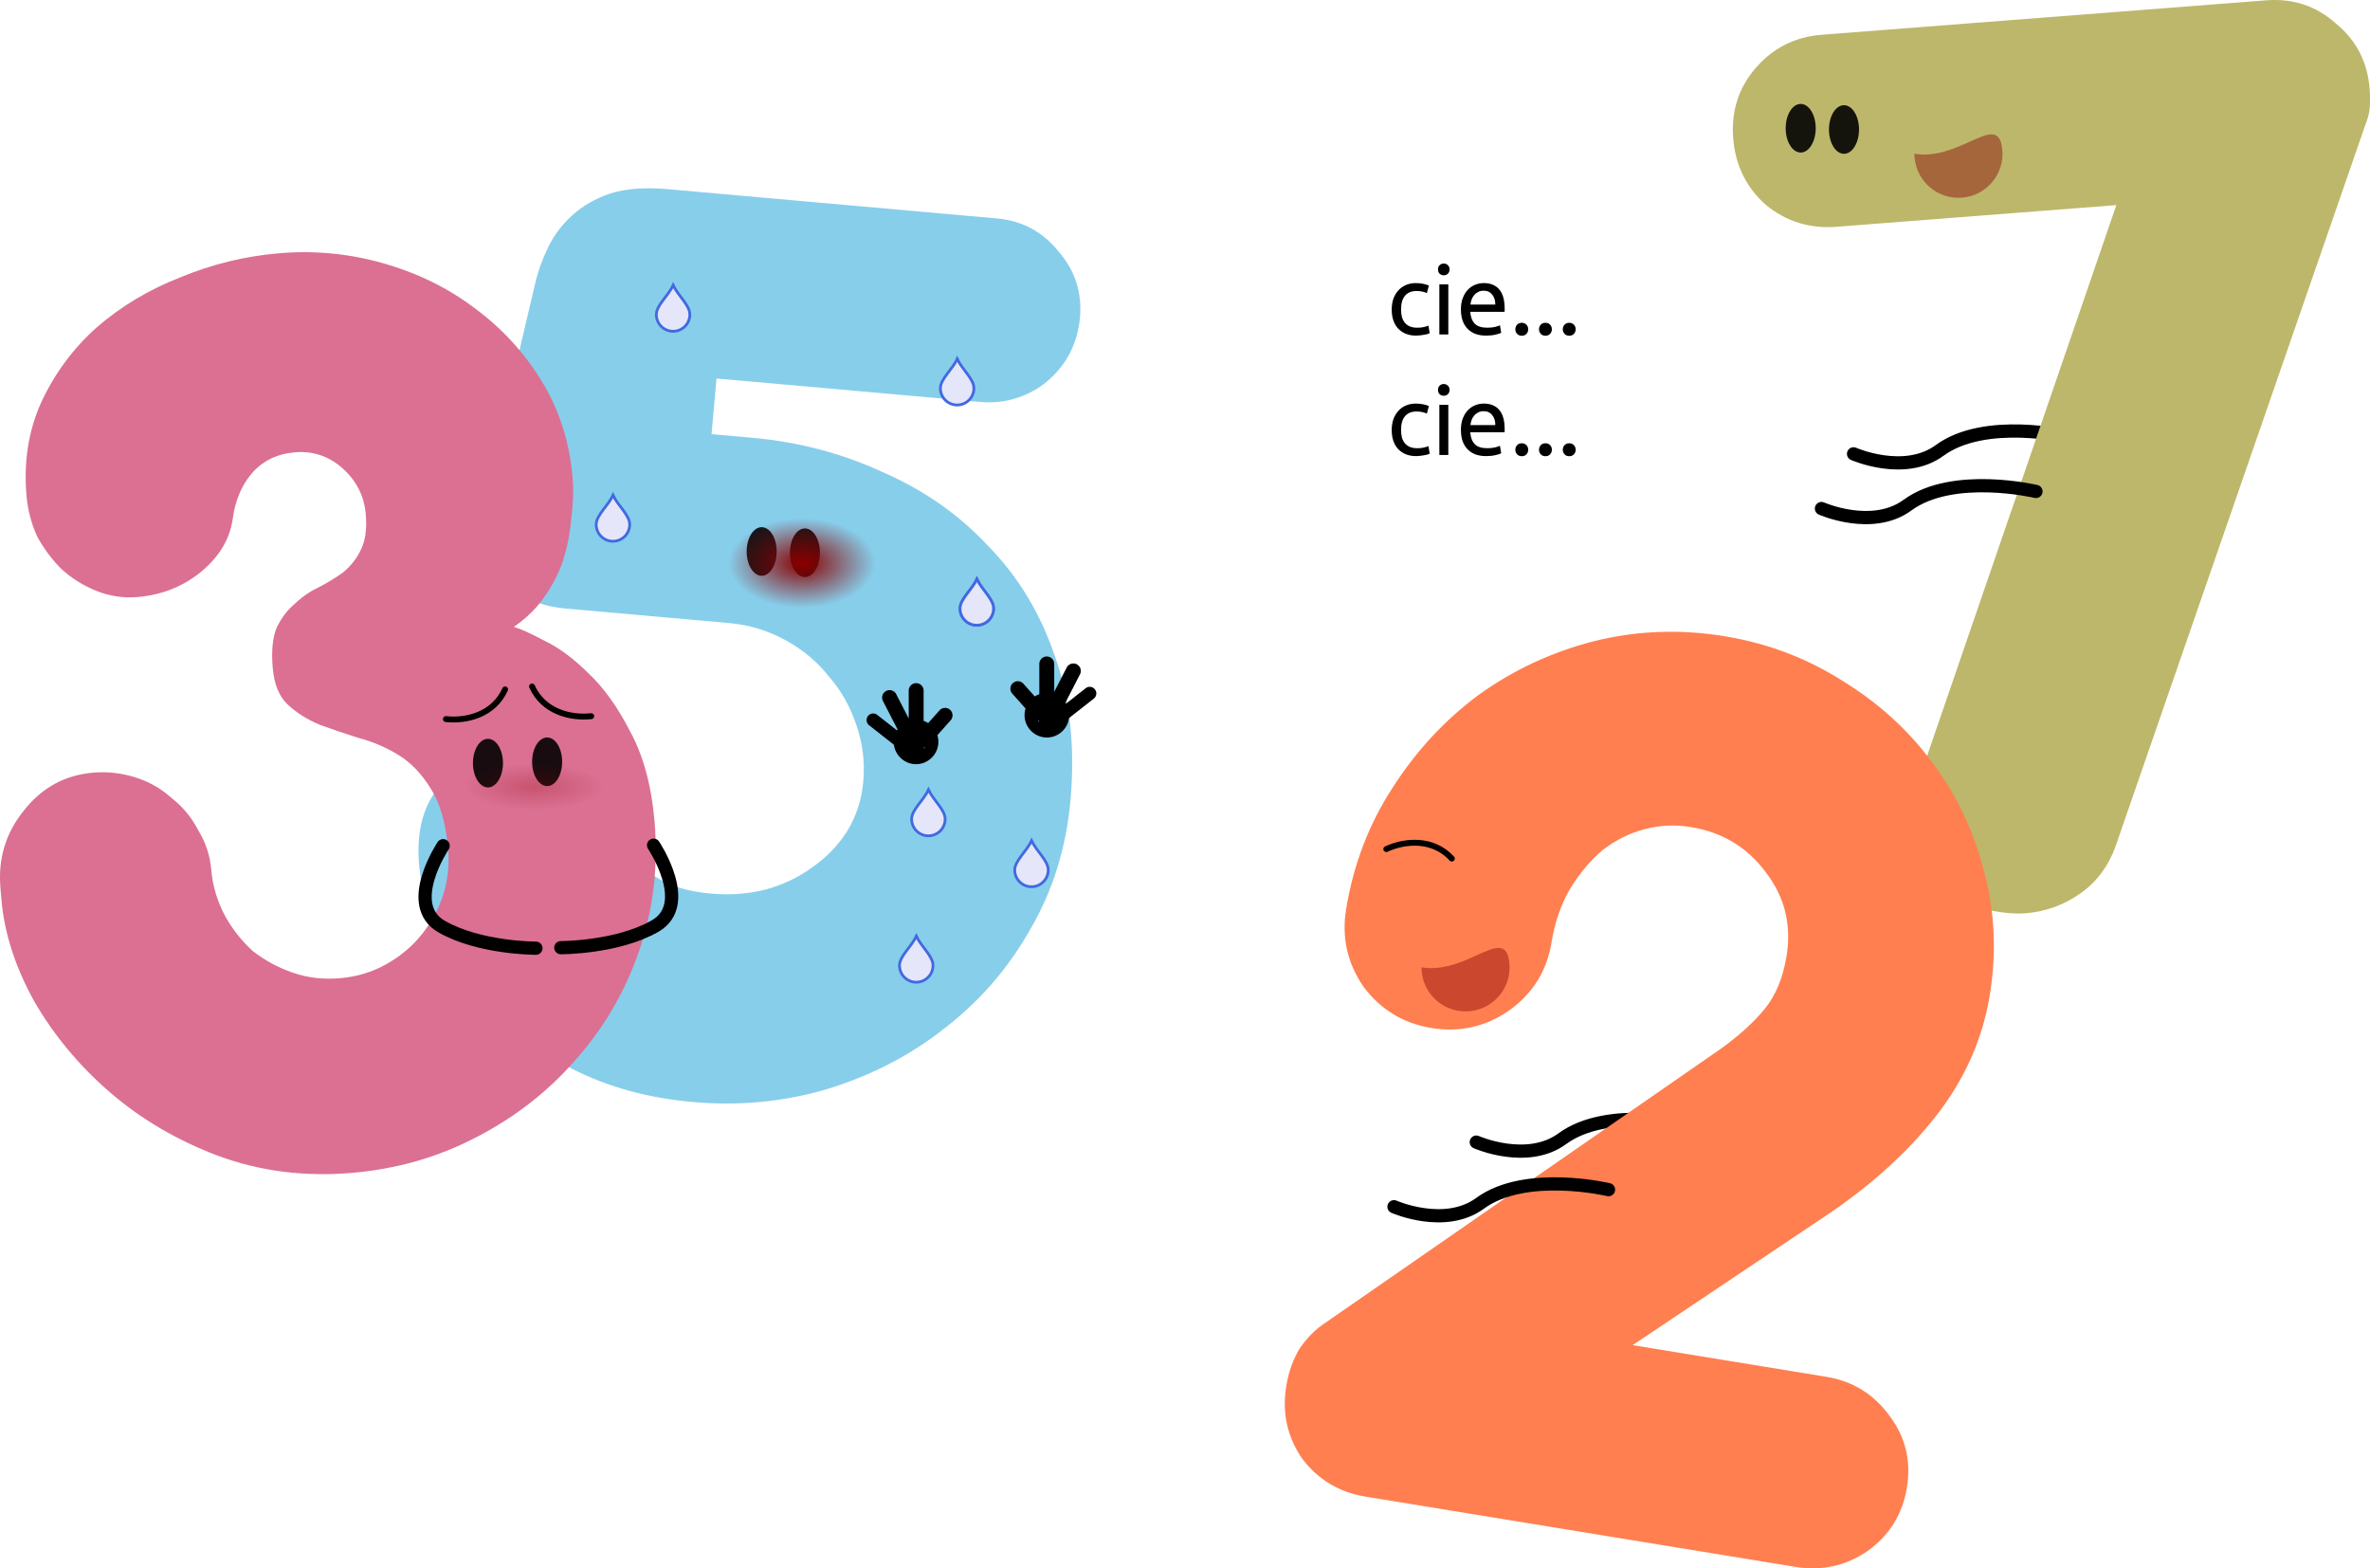 <?xml version="1.0" encoding="UTF-8"?>
<!-- Created with Inkscape (http://www.inkscape.org/) -->
<svg width="226.65mm" height="149.98mm" version="1.1" viewBox="0 0 226.65 149.98" xmlns="http://www.w3.org/2000/svg" xmlns:xlink="http://www.w3.org/1999/xlink">
 <defs>
  <linearGradient id="linearGradient37954">
   <stop stop-color="#8b0000" offset="0"/>
   <stop stop-color="#8b0000" stop-opacity="0" offset="1"/>
  </linearGradient>
  <marker id="DotS" overflow="visible" orient="auto">
   <path transform="matrix(.2 0 0 .2 1.48 .2)" d="m-2.5-1c0 2.76-2.24 5-5 5s-5-2.24-5-5 2.24-5 5-5 5 2.24 5 5z" fill="context-stroke" fill-rule="evenodd" stroke="context-stroke" stroke-width="1pt"/>
  </marker>
  <filter id="filter38119" x="-.637" y="-.637" width="2.274" height="2.274" color-interpolation-filters="sRGB">
   <feGaussianBlur stdDeviation="1.673"/>
  </filter>
  <radialGradient id="radialGradient39115" cx="57.939" cy="128.13" r="7.491" gradientTransform="matrix(.421 0 0 .421 43.777 72.192)" gradientUnits="userSpaceOnUse" xlink:href="#linearGradient37954"/>
  <radialGradient id="radialGradient39123" cx="57.939" cy="128.13" r="7.491" gradientTransform="matrix(.421 0 0 .421 69.705 47.958)" gradientUnits="userSpaceOnUse" xlink:href="#linearGradient37954"/>
 </defs>
 <g transform="translate(-11.284 -70.051)">
  <path d="m209.06 111.82s-7.935-1.881-12.286 1.308c-3.373 2.473-8.229 0.326-8.229 0.326" fill="none" marker-end="url(#DotS)" stroke="#000" stroke-linecap="round" stroke-width="1.265"/>
  <path d="m172.98 177.64s-7.935-1.881-12.286 1.308c-3.373 2.473-8.229 0.326-8.229 0.326" fill="none" marker-end="url(#DotS)" stroke="#000" stroke-linecap="round" stroke-width="1.265"/>
  <path d="m237.9 78.552q-0.299-3.854-3.221-6.25-2.818-2.518-6.671-2.22l-42.505 3.293q-3.854 0.299-6.363 3.23-2.405 2.809-2.107 6.663 0.299 3.854 3.116 6.372 2.922 2.396 6.776 2.098l26.75-2.072-18.796 54.707q-0.662 1.762-0.486 4.029 0.211 2.72 1.38 4.568 1.161 1.734 2.722 2.754 1.675 1.01 3.419 1.446 1.735 0.322 3.095 0.216 2.834-0.22 5.213-1.886 2.38-1.667 3.407-4.597l23.854-68.896q0.383-0.942 0.435-1.744 0.052-0.802-0.018-1.709z" fill="#bdb76b" stroke-width="7.106px"/>
  <path d="m75.136 88.141q-3.284-0.292-5.516 0.423-2.119 0.725-3.609 2.076t-2.33 3.103q-0.84 1.752-1.218 3.43l-4.949 21.018q-0.377 1.679-0.075 3.417 0.312 1.626 1.324 3.085 1.022 1.346 2.64 2.403 1.628 0.944 4.006 1.155l15.627 1.389q2.831 0.252 5.335 1.615 2.504 1.364 4.145 3.45 1.764 1.983 2.665 4.688 0.911 2.592 0.659 5.423-0.231 2.604-1.565 4.769-1.324 2.051-3.39 3.465-1.953 1.424-4.524 2.109-2.449 0.581-5.053 0.35-3.058-0.272-4.902-1.349-1.845-1.077-2.97-2.547-1.125-1.47-1.9-3.022-0.765-1.666-1.777-3.125-0.898-1.45-2.29-2.486-1.392-1.037-3.883-1.258-3.85-0.342-6.923 2.124-2.959 2.476-3.301 6.326-0.322 3.624 1.241 7.872 1.686 4.145 5.008 7.864 3.332 3.606 8.34 6.334 5.131 2.625 11.586 3.198 6.681 0.594 12.894-1.251 6.336-1.948 11.248-5.848 5.025-3.89 8.143-9.434 3.231-5.534 3.835-12.328 0.684-7.7-1.51-13.83-2.081-6.12-6.372-10.496-4.167-4.479-10.101-7.061-5.811-2.685-12.492-3.279l-3.85-0.342 0.473-5.322 25.253 2.244q1.812 0.161 3.458-0.378 1.646-0.539 2.879-1.57 1.356-1.135 2.177-2.66 0.83-1.638 0.991-3.45 0.322-3.624-2.061-6.346-2.26-2.826-5.883-3.148z" fill="#87ceeb" stroke-width="7.106px"/>
  <ellipse cx="84.126" cy="122.79" rx="1.436" ry="2.324" fill-opacity=".89"/>
  <ellipse cx="88.262" cy="122.91" rx="1.436" ry="2.324" fill-opacity=".89"/>
  <path d="m33.529 119.75q0.343-2.654 1.793-4.375 1.554-1.845 4.159-2.068 2.605-0.223 4.582 1.547 1.977 1.77 2.2 4.376 0.184 2.152-0.502 3.466-0.583 1.191-1.647 2.081-1.075 0.777-2.385 1.459-1.207 0.56-2.262 1.563-1.065 0.89-1.741 2.317-0.563 1.417-0.36 3.796 0.204 2.379 1.443 3.528 1.239 1.149 3.016 1.91 1.767 0.647 3.76 1.276 1.984 0.515 3.79 1.615 1.806 1.101 3.132 3.269 1.317 2.055 1.637 5.793 0.194 2.265-0.528 4.495-0.732 2.116-2.182 3.838-1.347 1.599-3.308 2.679-1.961 1.081-4.34 1.284-2.379 0.204-4.495-0.528-2.116-0.732-3.828-2.068-1.608-1.46-2.689-3.421-1.09-2.075-1.284-4.34-0.175-2.039-1.236-3.774-0.958-1.858-2.547-3.091-1.485-1.356-3.479-1.984-1.994-0.628-4.032-0.453-4.078 0.349-6.648 3.65-2.58 3.188-2.221 7.379l0.097 1.133q0.407 4.757 3.109 9.661 2.815 4.894 7.252 8.736 4.437 3.842 10.333 6.076 6.01 2.224 12.806 1.642 6.457-0.553 11.917-3.416 5.573-2.873 9.519-7.433 4.059-4.569 6.066-10.446 2.007-5.877 1.454-12.334-0.436-5.097-2.333-8.586-1.783-3.499-4.016-5.59-2.12-2.101-4.142-3.068-2.032-1.081-2.968-1.343 1.725-1.175 2.845-2.754 1.224-1.702 1.861-3.582 0.628-1.994 0.793-4.062 0.279-2.078 0.123-3.89-0.436-5.097-2.957-9.217-2.521-4.12-6.417-6.981-3.783-2.871-8.696-4.276-4.913-1.405-10.01-0.969-4.871 0.417-9.389 2.287-4.528 1.757-8.033 4.795-3.392 3.029-5.318 7.187-1.822 4.036-1.405 8.906 0.175 2.039 1.019 3.906 0.948 1.744 2.32 3.11 1.485 1.356 3.375 2.107 1.89 0.751 3.929 0.576 3.398-0.291 5.962-2.336 2.667-2.168 3.104-5.058z" fill="#db7093" stroke-width="7.106px"/>
  <path d="m138.05 196.54q-1.417 0.92-2.478 2.475-0.948 1.573-1.278 3.593-0.623 3.815 1.517 6.929 2.271 3.021 6.086 3.644l41.065 6.71q3.815 0.623 6.929-1.517 3.133-2.253 3.756-6.067 0.623-3.815-1.648-6.835-2.253-3.133-6.067-3.756l-18.513-3.025 18.11-12.131q6.584-4.338 10.791-9.641 4.207-5.303 5.252-11.698 1.008-6.171-0.58-11.96-1.476-5.771-4.986-10.376-3.397-4.587-8.528-7.729-5.113-3.255-11.284-4.263-6.395-1.045-12.521 0.488-6.013 1.552-10.974 5.119-4.848 3.585-8.252 8.904-3.385 5.207-4.43 11.602-0.66 4.039 1.668 7.415 2.459 3.282 6.498 3.942 4.039 0.66 7.415-1.668 3.394-2.441 4.054-6.48 0.477-2.917 1.759-5.127 1.413-2.303 3.147-3.748 1.846-1.426 4.012-1.994 2.166-0.568 4.41-0.201 4.488 0.733 7.135 4.276 2.759 3.561 2.025 8.049-0.513 3.142-2.096 5.072-1.583 1.93-4.193 3.807z" fill="#ff7f50" stroke-width="7.106px"/>
  <ellipse cx="57.949" cy="143.03" rx="1.436" ry="2.324" fill-opacity=".89"/>
  <ellipse cx="63.609" cy="142.9" rx="1.436" ry="2.324" fill-opacity=".89"/>
  <g fill="none" stroke="#000" stroke-linecap="round">
   <path d="m53.663 150.93s-3.779 5.639-0.155 7.726c3.624 2.087 9.028 2.074 9.028 2.074" marker-end="url(#DotS)" stroke-width="1.265"/>
   <path d="m53.928 138.82c2.001 0.217 4.579-0.434 5.659-2.84" stroke-width=".564"/>
   <path d="m67.823 138.54c-2.001 0.217-4.579-0.434-5.659-2.84" stroke-width=".564"/>
   <path d="m73.789 150.88s3.779 5.639 0.155 7.726c-3.624 2.087-9.028 2.074-9.028 2.074" marker-end="url(#DotS)" stroke-width="1.265"/>
  </g>
  <circle transform="matrix(2.146 0 0 .706 -83.887 56.235)" cx="68.166" cy="126.13" r="3.153" fill="url(#radialGradient39115)" filter="url(#filter38119)" opacity=".499"/>
  <circle transform="matrix(2.233 0 0 1.363 -122.14 -14.989)" cx="94.094" cy="101.89" r="3.153" fill="url(#radialGradient39123)" filter="url(#filter38119)"/>
  <g stroke-linecap="round">
   <path d="m165.11 183.82s-7.935-1.881-12.286 1.308c-3.373 2.473-8.229 0.326-8.229 0.326" fill="none" marker-end="url(#DotS)" stroke="#000" stroke-width="1.265"/>
   <path d="m143.86 151.25c1.83-0.838 4.482-1.035 6.266 0.908" fill="none" stroke="#000" stroke-width=".564"/>
   <path d="m155.65 162.56c0 2.327-1.886 4.213-4.213 4.213s-4.213-1.886-4.213-4.213c4.565 0.757 8.288-4.533 8.426 0z" fill="#8b0000" fill-opacity=".89" opacity=".499" stroke-width=".865"/>
   <path d="m205.99 117.05s-7.935-1.881-12.286 1.308c-3.373 2.473-8.229 0.326-8.229 0.326" fill="none" marker-end="url(#DotS)" stroke="#000" stroke-width="1.265"/>
  </g>
  <g fill-opacity=".89">
   <path d="m202.79 84.756c0 2.327-1.886 4.213-4.213 4.213s-4.213-1.886-4.213-4.213c4.565 0.757 8.288-4.533 8.426 0z" fill="#8b0000" opacity=".499" stroke-linecap="round" stroke-width=".865"/>
   <ellipse cx="183.49" cy="82.314" rx="1.436" ry="2.324"/>
   <ellipse cx="187.63" cy="82.435" rx="1.436" ry="2.324"/>
  </g>
  <g transform="translate(12.249 24.675)">
   <path d="m139.37 65.583a21.634 14.506 0 0 0-21.634 14.506 21.634 14.506 0 0 0 21.634 14.506 21.634 14.506 0 0 0 5.075-0.413l1.381 0.45 10.615 3.459-1.65-7.839a21.634 14.506 0 0 0 6.213-10.162 21.634 14.506 0 0 0-21.634-14.506z" fill="#fff"/>
   <g transform="matrix(1.293 0 0 1.293 -41.306 -23.387)" stroke-width=".446px" aria-label="cie... cie...">
    <path d="m135.95 78.004q-0.449 0-0.791-0.143-0.335-0.143-0.57-0.399-0.228-0.257-0.342-0.606-0.114-0.356-0.114-0.784t0.121-0.784q0.128-0.356 0.356-0.613 0.228-0.264 0.556-0.406 0.335-0.15 0.741-0.15 0.25 0 0.499 0.043t0.478 0.135l-0.15 0.563q-0.15-0.071-0.349-0.114-0.192-0.043-0.413-0.043-0.556 0-0.856 0.349-0.292 0.349-0.292 1.02 0 0.299 0.064 0.549 0.071 0.25 0.214 0.428 0.15 0.178 0.378 0.278 0.228 0.093 0.556 0.093 0.264 0 0.478-0.05t0.335-0.107l0.093 0.556q-0.057 0.036-0.164 0.071-0.107 0.029-0.242 0.05-0.135 0.029-0.292 0.043-0.15 0.021-0.292 0.021z"/>
    <path d="m138.32 77.919h-0.663v-3.707h0.663zm-0.335-4.377q-0.178 0-0.307-0.114-0.121-0.121-0.121-0.321t0.121-0.314q0.128-0.121 0.307-0.121 0.178 0 0.299 0.121 0.128 0.114 0.128 0.314t-0.128 0.321q-0.121 0.114-0.299 0.114z"/>
    <path d="m139.25 76.072q0-0.492 0.143-0.856 0.143-0.371 0.378-0.613 0.235-0.242 0.542-0.364 0.307-0.121 0.627-0.121 0.749 0 1.148 0.471 0.399 0.463 0.399 1.419 0 0.043 0 0.114 0 0.064-7e-3 0.121h-2.538q0.043 0.577 0.335 0.877 0.292 0.299 0.913 0.299 0.349 0 0.585-0.057 0.242-0.064 0.364-0.121l0.093 0.556q-0.121 0.064-0.428 0.135-0.299 0.071-0.684 0.071-0.485 0-0.841-0.143-0.349-0.15-0.577-0.406-0.228-0.257-0.342-0.606-0.107-0.356-0.107-0.777zm2.545-0.364q7e-3 -0.449-0.228-0.734-0.228-0.292-0.635-0.292-0.228 0-0.406 0.093-0.171 0.086-0.292 0.228-0.121 0.143-0.192 0.328-0.064 0.185-0.086 0.378z"/>
    <path d="m144.23 77.534q0 0.192-0.128 0.335-0.128 0.143-0.349 0.143t-0.349-0.143q-0.128-0.143-0.128-0.335t0.128-0.335q0.128-0.143 0.349-0.143t0.349 0.143q0.128 0.143 0.128 0.335z"/>
    <path d="m145.98 77.534q0 0.192-0.128 0.335-0.128 0.143-0.349 0.143t-0.349-0.143q-0.128-0.143-0.128-0.335t0.128-0.335q0.128-0.143 0.349-0.143t0.349 0.143q0.128 0.143 0.128 0.335z"/>
    <path d="m147.74 77.534q0 0.192-0.128 0.335-0.128 0.143-0.349 0.143t-0.349-0.143q-0.128-0.143-0.128-0.335t0.128-0.335q0.128-0.143 0.349-0.143t0.349 0.143q0.128 0.143 0.128 0.335z"/>
    <path d="m135.95 86.916q-0.449 0-0.791-0.143-0.335-0.143-0.57-0.399-0.228-0.257-0.342-0.606-0.114-0.356-0.114-0.784t0.121-0.784q0.128-0.356 0.356-0.613 0.228-0.264 0.556-0.406 0.335-0.15 0.741-0.15 0.25 0 0.499 0.043t0.478 0.135l-0.15 0.563q-0.15-0.071-0.349-0.114-0.192-0.043-0.413-0.043-0.556 0-0.856 0.349-0.292 0.349-0.292 1.02 0 0.299 0.064 0.549 0.071 0.25 0.214 0.428 0.15 0.178 0.378 0.278 0.228 0.093 0.556 0.093 0.264 0 0.478-0.05 0.214-0.05 0.335-0.107l0.093 0.556q-0.057 0.036-0.164 0.071-0.107 0.029-0.242 0.05-0.135 0.029-0.292 0.043-0.15 0.021-0.292 0.021z"/>
    <path d="m138.32 86.83h-0.663v-3.707h0.663zm-0.335-4.377q-0.178 0-0.307-0.114-0.121-0.121-0.121-0.321 0-0.2 0.121-0.314 0.128-0.121 0.307-0.121 0.178 0 0.299 0.121 0.128 0.114 0.128 0.314 0 0.2-0.128 0.321-0.121 0.114-0.299 0.114z"/>
    <path d="m139.25 84.984q0-0.492 0.143-0.856 0.143-0.371 0.378-0.613 0.235-0.242 0.542-0.364 0.307-0.121 0.627-0.121 0.749 0 1.148 0.471 0.399 0.463 0.399 1.419 0 0.043 0 0.114 0 0.064-7e-3 0.121h-2.538q0.043 0.577 0.335 0.877 0.292 0.299 0.913 0.299 0.349 0 0.585-0.057 0.242-0.064 0.364-0.121l0.093 0.556q-0.121 0.064-0.428 0.135-0.299 0.071-0.684 0.071-0.485 0-0.841-0.143-0.349-0.15-0.577-0.406-0.228-0.257-0.342-0.606-0.107-0.356-0.107-0.777zm2.545-0.364q7e-3 -0.449-0.228-0.734-0.228-0.292-0.635-0.292-0.228 0-0.406 0.093-0.171 0.086-0.292 0.228-0.121 0.143-0.192 0.328-0.064 0.185-0.086 0.378z"/>
    <path d="m144.23 86.445q0 0.192-0.128 0.335t-0.349 0.143-0.349-0.143-0.128-0.335 0.128-0.335q0.128-0.143 0.349-0.143t0.349 0.143q0.128 0.143 0.128 0.335z"/>
    <path d="m145.98 86.445q0 0.192-0.128 0.335t-0.349 0.143-0.349-0.143q-0.128-0.143-0.128-0.335t0.128-0.335q0.128-0.143 0.349-0.143t0.349 0.143q0.128 0.143 0.128 0.335z"/>
    <path d="m147.74 86.445q0 0.192-0.128 0.335t-0.349 0.143-0.349-0.143-0.128-0.335 0.128-0.335q0.128-0.143 0.349-0.143t0.349 0.143q0.128 0.143 0.128 0.335z"/>
   </g>
  </g>
  <g fill="#e6e6fa" stroke="#4169e1" stroke-linecap="round" stroke-width=".264">
   <path d="m106.3 128.24c0 0.885-0.717 1.602-1.602 1.602-0.885 0-1.602-0.717-1.602-1.602 0-0.885 1.156-1.798 1.608-2.802 0.485 1.022 1.597 1.917 1.597 2.802z"/>
   <path d="m71.503 120.21c0 0.885-0.717 1.602-1.602 1.602-0.885 0-1.602-0.717-1.602-1.602 0-0.885 1.156-1.798 1.608-2.802 0.485 1.022 1.597 1.917 1.597 2.802z"/>
   <path d="m106.3 128.24c0 0.885-0.717 1.602-1.602 1.602-0.885 0-1.602-0.717-1.602-1.602 0-0.885 1.156-1.798 1.608-2.802 0.485 1.022 1.597 1.917 1.597 2.802z"/>
   <path d="m111.53 153.25c0 0.885-0.717 1.602-1.602 1.602-0.885 0-1.602-0.717-1.602-1.602 0-0.885 1.156-1.798 1.608-2.802 0.485 1.022 1.597 1.917 1.597 2.802z"/>
   <path d="m101.67 148.38c0 0.885-0.717 1.602-1.602 1.602-0.885 0-1.602-0.717-1.602-1.602 0-0.885 1.156-1.798 1.608-2.802 0.485 1.022 1.597 1.917 1.597 2.802z"/>
   <path d="m100.51 162.38c0 0.885-0.717 1.602-1.602 1.602-0.885 0-1.602-0.717-1.602-1.602 0-0.885 1.156-1.798 1.608-2.802 0.485 1.022 1.597 1.917 1.597 2.802z"/>
   <path d="m104.42 107.18c0 0.885-0.717 1.602-1.602 1.602-0.885 0-1.602-0.717-1.602-1.602 0-0.885 1.156-1.798 1.608-2.802 0.485 1.022 1.597 1.917 1.597 2.802z"/>
   <path d="m77.255 100.13c0 0.885-0.717 1.602-1.602 1.602-0.885 0-1.602-0.717-1.602-1.602 0-0.885 1.156-1.798 1.608-2.802 0.485 1.022 1.597 1.917 1.597 2.802z"/>
  </g>
  <g transform="matrix(.869 0 0 .869 13.123 47.24)">
   <path d="m113.08 98.496a0.82 0.82 0 0 0-0.82 0.82v3.329c-0.176 0.064-0.343 0.148-0.499 0.249l-1.251-1.402a0.82 0.82 0 0 0-0.566-0.273 0.82 0.82 0 0 0-0.593 0.207 0.82 0.82 0 0 0-0.065 1.158l1.462 1.639c-0.073 0.232-0.112 0.477-0.112 0.732 0 1.349 1.108 2.457 2.457 2.457 1.241 0 2.277-0.938 2.435-2.138l2.729-2.144a0.725 0.725 0 0 0 0.122-1.018 0.725 0.725 0 0 0-0.483-0.272 0.725 0.725 0 0 0-0.535 0.149l-2.166 1.702c-0.022-0.036-0.044-0.071-0.067-0.105l1.607-3.127a0.82 0.82 0 0 0-0.354-1.105 0.82 0.82 0 0 0-0.415-0.09 0.82 0.82 0 0 0-0.211 0.038 0.82 0.82 0 0 0-0.479 0.406l-1.376 2.677v-3.07a0.82 0.82 0 0 0-0.82-0.82zm-0.978 7.061a0.82 0.82 0 0 0 0.15 0.035l-0.052 0.102c-0.036-0.043-0.068-0.089-0.097-0.137z" color="#000000" style="-inkscape-stroke:none"/>
   <path d="m98.707 101.43a0.82 0.82 0 0 1 0.82 0.82v3.329c0.176 0.064 0.343 0.148 0.499 0.249l1.251-1.402a0.82 0.82 0 0 1 0.566-0.273 0.82 0.82 0 0 1 0.593 0.207 0.82 0.82 0 0 1 0.065 1.158l-1.462 1.639c0.073 0.232 0.112 0.477 0.112 0.732-1e-5 1.349-1.108 2.457-2.457 2.457-1.241 0-2.277-0.938-2.435-2.138l-2.729-2.144a0.725 0.725 0 0 1-0.122-1.018 0.725 0.725 0 0 1 0.483-0.272 0.725 0.725 0 0 1 0.535 0.149l2.166 1.702c0.022-0.036 0.044-0.071 0.067-0.105l-1.607-3.127a0.82 0.82 0 0 1 0.354-1.105 0.82 0.82 0 0 1 0.415-0.09 0.82 0.82 0 0 1 0.211 0.038 0.82 0.82 0 0 1 0.479 0.406l1.376 2.677v-3.07a0.82 0.82 0 0 1 0.82-0.82zm0.978 7.061a0.82 0.82 0 0 1-0.15 0.035l0.052 0.102c0.036-0.043 0.068-0.089 0.097-0.137z" color="#000000" style="-inkscape-stroke:none"/>
  </g>
 </g>
</svg>
